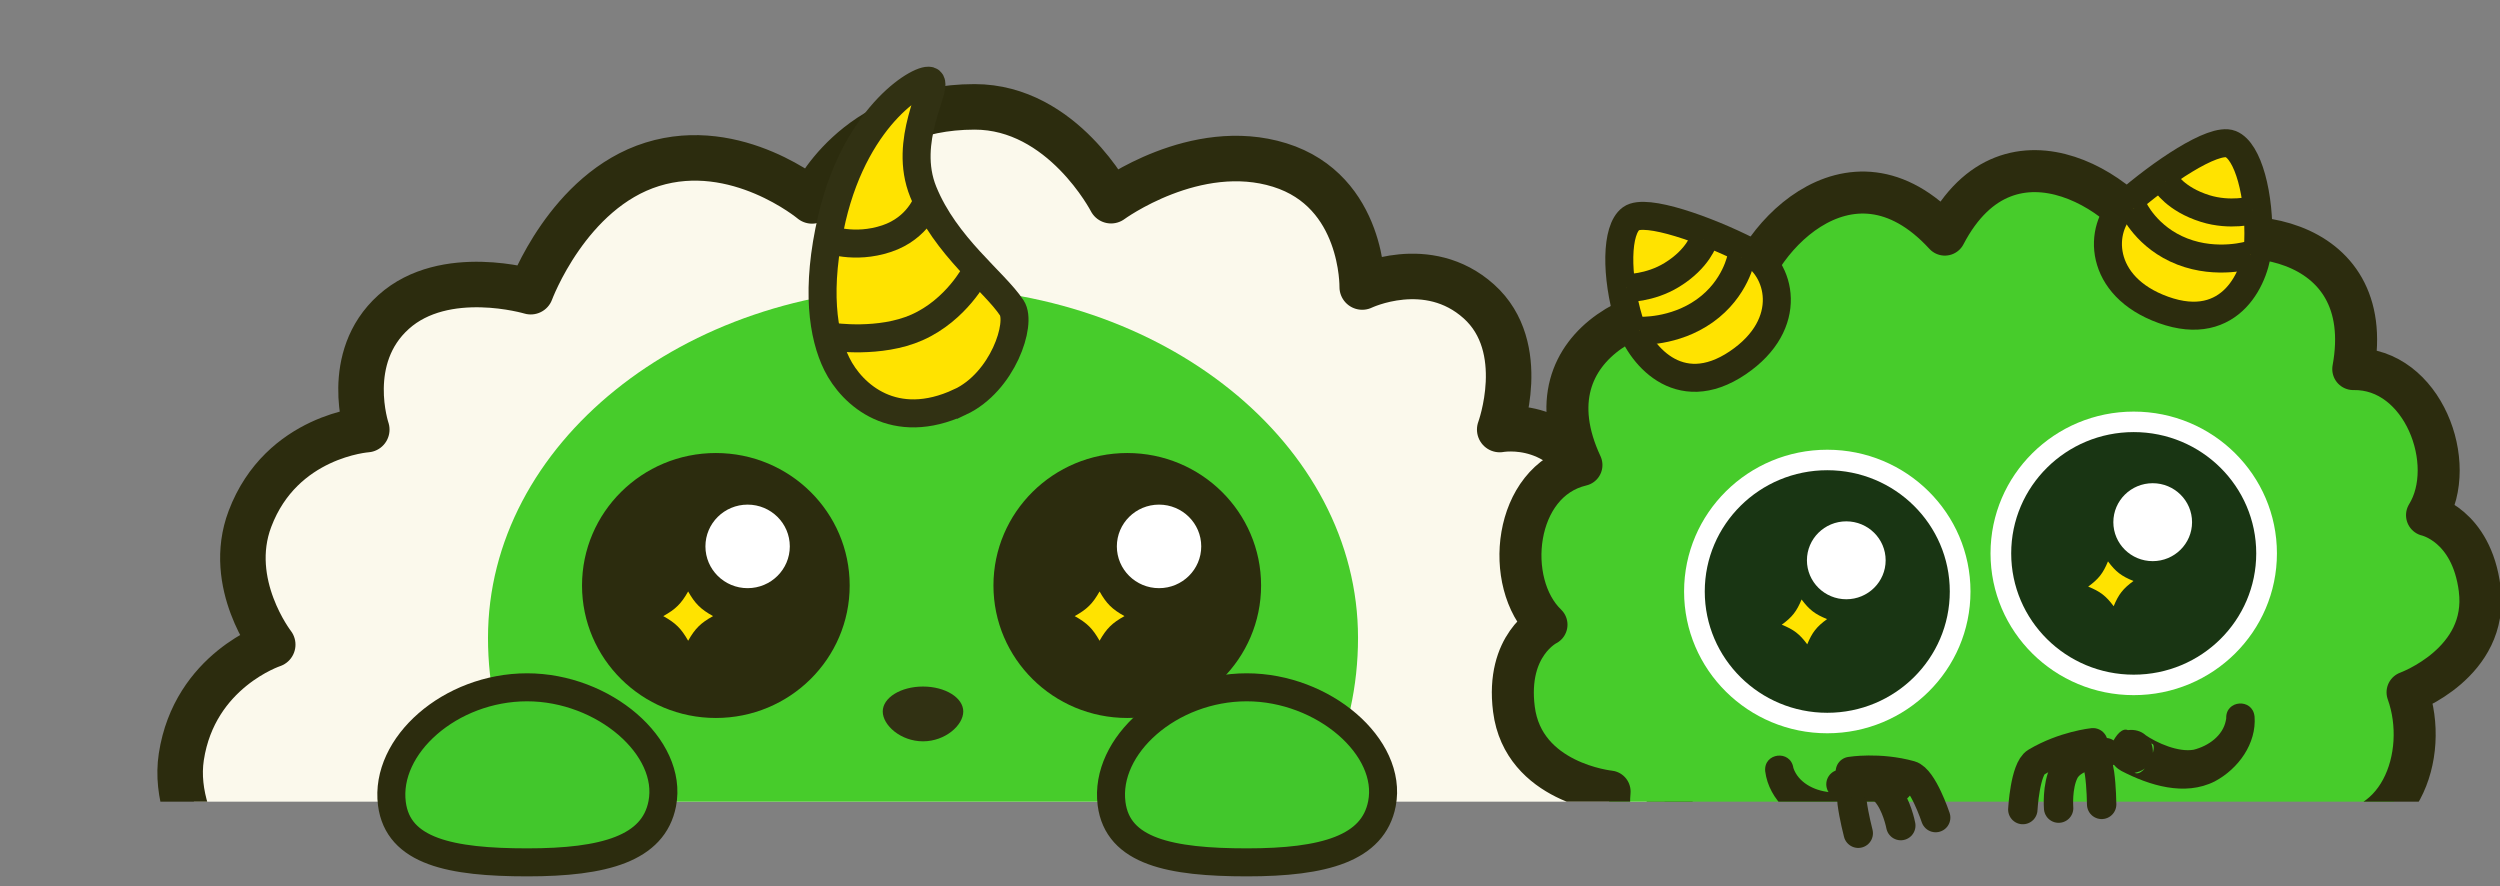<svg width="158" height="56" viewBox="0 0 158 56" fill="none" xmlns="http://www.w3.org/2000/svg">
<rect x="0" y="0" width="158" height="56" fill="#808080" stroke="none"/>
<g clip-path="url(#clip0_144_5407)">
<path d="M116.221 81.603C116.221 81.603 118.256 78.341 118.316 74.784C118.376 71.226 111.967 68.023 111.967 68.023C111.967 68.023 111.974 65.193 112.213 60.805C112.452 56.417 104.645 53.67 104.645 53.67C104.645 53.67 106.075 49.589 104.517 45.063C102.959 40.539 99.593 39.008 99.593 39.008C99.593 39.008 102.729 36.324 101.306 32.337C99.834 28.21 94.782 27.145 94.782 27.145C94.782 27.145 96.699 21.953 93.466 19.048C90.23 16.143 86.212 17.918 86.212 17.918C86.212 17.918 86.331 11.869 81 10.209C75.669 8.548 70.339 12.463 70.339 12.463C70.339 12.463 67.285 6.533 61.717 6.533C54.074 6.533 51.438 12.476 51.438 12.476C51.438 12.476 46.676 8.502 41.345 10.163C36.015 11.823 33.662 18.213 33.662 18.213C33.662 18.213 28.117 16.807 24.882 19.712C21.646 22.617 23.299 26.93 23.299 26.93C23.299 26.93 17.924 28.179 16.068 32.151C14.211 36.125 15.992 40.035 15.992 40.035C15.992 40.035 12.323 41.744 11.531 46.458C10.848 50.526 14.767 54.055 14.767 54.055C14.767 54.055 4.375 56.757 4.614 61.145C4.853 65.532 7.909 68.319 7.909 68.319C7.909 68.319 1.5 71.522 1.56 75.079C1.62 78.637 3.656 81.899 3.656 81.899L116.221 81.603Z" fill="#FBF9EC"/>
<path d="M116.101 81.822C116.101 81.822 118.137 78.56 118.196 75.003C118.256 71.445 111.848 68.242 111.848 68.242C111.848 68.242 114.901 65.456 115.143 61.068C115.384 56.68 104.647 53.67 104.647 53.67C104.647 53.67 106.619 50.226 105.005 44.578C103.693 39.978 99.595 39.01 99.595 39.01C99.595 39.01 102.135 34.882 100.971 31.493C99.19 26.299 94.782 27.147 94.782 27.147C94.782 27.147 96.698 21.955 93.465 19.05C90.23 16.145 86.092 18.139 86.092 18.139C86.092 18.139 86.211 12.091 80.88 10.43C75.55 8.769 70.219 12.684 70.219 12.684C70.219 12.684 67.165 6.754 61.597 6.754C53.954 6.754 51.319 12.697 51.319 12.697C51.319 12.697 46.556 8.723 41.226 10.384C35.895 12.044 33.542 18.435 33.542 18.435C33.542 18.435 28.116 16.809 24.881 19.714C21.646 22.619 23.18 27.151 23.18 27.151C23.18 27.151 17.793 27.513 15.797 32.792C14.246 36.891 17.236 40.74 17.236 40.74C17.236 40.74 12.299 42.357 11.46 47.825C10.734 52.55 15.479 57.287 15.479 57.287C15.479 57.287 4.253 56.975 4.492 61.364C4.731 65.751 7.787 68.538 7.787 68.538C7.787 68.538 1.378 71.741 1.438 75.299C1.498 78.856 3.534 82.118 3.534 82.118L116.099 81.822H116.101Z" stroke="#2C2C0E" stroke-width="2.877" stroke-linecap="round" stroke-linejoin="round"/>
<path d="M85.827 40.313C85.827 52.55 75.413 62.47 58.334 62.47C41.255 62.47 30.841 52.55 30.841 40.313C30.841 28.076 43.149 18.157 58.334 18.157C73.519 18.157 85.827 28.076 85.827 40.313Z" fill="#47CC2B"/>
<path d="M60.879 44.966C60.879 45.836 59.739 46.852 58.334 46.852C56.929 46.852 55.789 45.838 55.789 44.966C55.789 44.094 56.929 43.389 58.334 43.389C59.739 43.389 60.879 44.094 60.879 44.966Z" fill="#313113"/>
<path d="M71.244 45.376C75.915 45.376 79.701 41.628 79.701 37.003C79.701 32.379 75.915 28.631 71.244 28.631C66.573 28.631 62.786 32.379 62.786 37.003C62.786 41.628 66.573 45.376 71.244 45.376Z" fill="#2C2C0E"/>
<path d="M73.251 37.172C74.724 37.172 75.918 35.99 75.918 34.532C75.918 33.074 74.724 31.892 73.251 31.892C71.779 31.892 70.585 33.074 70.585 34.532C70.585 35.99 71.779 37.172 73.251 37.172Z" fill="white"/>
<path d="M67.92 38.938C68.441 38.938 68.441 38.938 67.92 38.938C68.701 38.504 69.055 38.154 69.493 37.38C69.493 37.896 69.493 37.896 69.493 37.38C69.931 38.154 70.285 38.504 71.067 38.938C70.546 38.938 70.546 38.938 71.067 38.938C70.285 39.372 69.931 39.722 69.493 40.495C69.493 39.98 69.493 39.98 69.493 40.495C69.055 39.722 68.701 39.372 67.92 38.938Z" fill="#FFE300"/>
<path d="M45.242 45.376C49.913 45.376 53.7 41.628 53.7 37.003C53.7 32.379 49.913 28.631 45.242 28.631C40.571 28.631 36.784 32.379 36.784 37.003C36.784 41.628 40.571 45.376 45.242 45.376Z" fill="#2C2C0E"/>
<path d="M47.249 37.172C48.722 37.172 49.916 35.99 49.916 34.532C49.916 33.074 48.722 31.892 47.249 31.892C45.777 31.892 44.583 33.074 44.583 34.532C44.583 35.99 45.777 37.172 47.249 37.172Z" fill="white"/>
<path d="M41.918 38.938C42.439 38.938 42.439 38.938 41.918 38.938C42.699 38.504 43.053 38.154 43.491 37.38C43.491 37.896 43.491 37.896 43.491 37.38C43.929 38.154 44.283 38.504 45.065 38.938C44.544 38.938 44.544 38.938 45.065 38.938C44.283 39.372 43.929 39.722 43.491 40.495C43.491 39.98 43.491 39.98 43.491 40.495C43.053 39.722 42.699 39.372 41.918 38.938Z" fill="#FFE300"/>
<path d="M60.668 25.412C63.383 24.144 64.592 20.441 63.948 19.462C62.837 17.78 59.761 15.591 58.351 12.13C57.03 8.883 59.274 5.551 58.801 5.135C58.396 4.78 54.158 7.052 52.58 13.79C51.533 18.266 52.016 21.243 52.89 23.009C53.853 24.954 56.517 27.346 60.666 25.41L60.668 25.412Z" fill="#FFE300" stroke="#313113" stroke-width="1.77" stroke-miterlimit="10"/>
<path d="M52.31 15.105C52.31 15.105 53.964 15.771 56.037 15.081C58.053 14.408 58.613 12.715 58.613 12.715" stroke="#313113" stroke-width="1.77" stroke-miterlimit="10"/>
<path d="M52.625 21.287C52.625 21.287 55.603 21.736 57.954 20.693C60.45 19.587 61.654 17.232 61.654 17.232" stroke="#313113" stroke-width="1.77" stroke-miterlimit="10"/>
<path d="M156.718 37.231C156.2 33.152 153.388 32.558 153.388 32.558C155.395 29.314 153.129 23.248 148.727 23.325C150.307 14.706 141.027 13.615 136.497 16.282C135.063 12.496 127.039 6.923 122.914 14.827C116.846 8.224 110.498 15.51 110.037 19.572C104.963 18.078 96.255 21.486 99.947 29.39C95.638 30.405 95.001 36.856 97.738 39.479C97.738 39.479 95.162 40.743 95.68 44.822C96.271 49.481 101.726 50.025 101.726 50.025C101.338 54.239 104.633 59.105 109.471 57.081C110.378 61.042 117.406 64.181 120.27 59.681C120.936 62.058 126.618 62.993 128.597 59.924C131.29 62.424 136.563 60.1 136.605 57.65C140.526 61.322 146.539 56.511 146.417 52.487C151.637 53.267 153.578 47.705 152.157 43.755C152.157 43.755 157.307 41.893 156.716 37.233L156.718 37.231Z" fill="#47CC2B" stroke="#2C2C0E" stroke-width="2.655" stroke-linecap="round" stroke-linejoin="round"/>
<path d="M134.851 43.933C139.85 43.933 143.902 39.922 143.902 34.973C143.902 30.025 139.85 26.013 134.851 26.013C129.853 26.013 125.801 30.025 125.801 34.973C125.801 39.922 129.853 43.933 134.851 43.933Z" fill="white"/>
<path d="M134.851 42.639C139.128 42.639 142.594 39.207 142.594 34.973C142.594 30.74 139.128 27.308 134.851 27.308C130.575 27.308 127.108 30.74 127.108 34.973C127.108 39.207 130.575 42.639 134.851 42.639Z" fill="#193513"/>
<path d="M136.051 35.464C137.424 35.464 138.538 34.362 138.538 33.002C138.538 31.642 137.424 30.539 136.051 30.539C134.677 30.539 133.563 31.642 133.563 33.002C133.563 34.362 134.677 35.464 136.051 35.464Z" fill="white"/>
<path d="M131.973 37.074C132.446 37.016 132.446 37.016 131.973 37.074C132.634 36.592 132.915 36.231 133.225 35.479C133.284 35.948 133.284 35.948 133.225 35.479C133.712 36.134 134.077 36.413 134.836 36.719C134.363 36.778 134.363 36.778 134.836 36.719C134.174 37.201 133.893 37.563 133.584 38.314C133.525 37.845 133.525 37.845 133.584 38.314C133.097 37.659 132.732 37.381 131.973 37.074Z" fill="#FFE300"/>
<path d="M115.484 46.343C120.483 46.343 124.535 42.331 124.535 37.383C124.535 32.434 120.483 28.423 115.484 28.423C110.486 28.423 106.434 32.434 106.434 37.383C106.434 42.331 110.486 46.343 115.484 46.343Z" fill="white"/>
<path d="M115.484 45.048C119.76 45.048 123.227 41.616 123.227 37.383C123.227 33.149 119.76 29.718 115.484 29.718C111.208 29.718 107.741 33.149 107.741 37.383C107.741 41.616 111.208 45.048 115.484 45.048Z" fill="#193513"/>
<path d="M116.686 37.873C118.059 37.873 119.173 36.771 119.173 35.411C119.173 34.051 118.059 32.949 116.686 32.949C115.312 32.949 114.198 34.051 114.198 35.411C114.198 36.771 115.312 37.873 116.686 37.873Z" fill="white"/>
<path d="M112.607 39.481C113.081 39.423 113.081 39.423 112.607 39.481C113.269 38.999 113.55 38.638 113.86 37.887C113.919 38.355 113.919 38.355 113.86 37.887C114.347 38.542 114.712 38.82 115.471 39.127C114.997 39.185 114.997 39.185 115.471 39.127C114.809 39.608 114.528 39.97 114.218 40.721C114.159 40.252 114.159 40.252 114.218 40.721C113.732 40.066 113.366 39.788 112.607 39.481Z" fill="#FFE300"/>
<path d="M102.955 20.282C102.088 17.37 102.141 14.507 103.084 13.817C103.995 13.149 107.841 14.516 110.514 15.876C112.539 16.906 113.469 20.47 109.822 22.932C106.053 25.476 103.557 22.306 102.955 20.284V20.282Z" fill="#FFE300" stroke="#2C2C0E" stroke-width="1.77" stroke-miterlimit="10"/>
<path d="M102.771 18.205C102.771 18.205 104.247 18.24 105.659 17.375C107.348 16.341 107.693 15.114 107.693 15.114" fill="#FFE300"/>
<path d="M102.771 18.205C102.771 18.205 104.247 18.24 105.659 17.375C107.348 16.341 107.693 15.114 107.693 15.114" stroke="#2C2C0E" stroke-width="1.77" stroke-miterlimit="10"/>
<path d="M103.61 20.902C103.61 20.902 105.801 21.026 107.737 19.648C109.713 18.244 110.052 16.251 110.052 16.251" fill="#FFE300"/>
<path d="M103.61 20.902C103.61 20.902 105.801 21.026 107.737 19.648C109.713 18.244 110.052 16.251 110.052 16.251" stroke="#2C2C0E" stroke-width="1.77" stroke-miterlimit="10"/>
<path d="M142.72 15.338C142.833 12.304 142.067 9.541 140.981 9.105C139.894 8.669 136.544 10.948 134.295 12.919C132.592 14.414 132.581 18.096 136.73 19.586C141.016 21.126 142.643 17.445 142.72 15.338Z" fill="#FFE300" stroke="#2C2C0E" stroke-width="1.77" stroke-miterlimit="10"/>
<path d="M142.379 13.279C142.379 13.279 140.956 13.673 139.372 13.182C137.478 12.593 136.836 11.489 136.836 11.489" fill="#FFE300"/>
<path d="M142.379 13.279C142.379 13.279 140.956 13.673 139.372 13.182C137.478 12.593 136.836 11.489 136.836 11.489" stroke="#2C2C0E" stroke-width="1.77" stroke-miterlimit="10"/>
<path d="M142.24 16.1C142.24 16.1 140.149 16.758 137.927 15.897C135.661 15.02 134.836 13.169 134.836 13.169" fill="#FFE300"/>
<path d="M142.24 16.1C142.24 16.1 140.149 16.758 137.927 15.897C135.661 15.02 134.836 13.169 134.836 13.169" stroke="#2C2C0E" stroke-width="1.77" stroke-miterlimit="10"/>
<path d="M113.337 48.526C113.645 49.44 114.619 49.959 115.599 50.06C116.628 50.123 117.852 49.278 118.6 48.524C118.617 48.504 118.617 48.5 118.595 48.524C118.555 48.566 118.52 48.612 118.487 48.662C118.507 48.629 118.381 48.822 118.338 48.956C118.312 49.028 118.292 49.105 118.281 49.177C117.821 49.275 119.062 51.214 119.702 50.774C117.872 50.791 117.759 48.184 119.58 48.044C120.217 47.606 121.463 49.545 121.003 49.643C120.967 49.88 120.81 50.176 120.708 50.281C120.653 50.351 120.562 50.437 120.496 50.496C119.029 51.668 117.194 52.688 115.225 52.382C113.446 52.005 111.793 50.592 111.56 48.741C111.454 47.571 113.16 47.367 113.34 48.526H113.337Z" fill="#2C2C0E"/>
<path d="M142.488 45.273C142.621 47.001 141.457 48.596 139.97 49.385C138.067 50.344 135.829 49.635 134.07 48.723C133.78 48.557 133.554 48.353 133.404 47.987C132.933 47.978 133.769 45.836 134.482 46.143C136.298 45.93 136.695 48.509 134.902 48.844C135.615 49.153 136.451 47.01 135.98 47.004C135.953 46.934 135.918 46.863 135.878 46.798C135.812 46.673 135.648 46.508 135.674 46.537C135.626 46.491 135.573 46.443 135.522 46.41C136.349 46.99 137.693 47.549 138.637 47.383C139.565 47.153 140.492 46.5 140.675 45.527L140.691 45.444L140.695 45.409V45.396C140.695 45.396 140.695 45.383 140.698 45.407C140.642 44.237 142.36 44.105 142.486 45.273H142.488Z" fill="#2C2C0E"/>
</g>
<path d="M41.855 50.794C41.303 53.637 38.186 54.501 33.329 54.501C28.472 54.501 25.155 53.815 24.768 50.794C24.297 47.12 28.455 43.438 33.312 43.438C38.169 43.438 42.55 47.223 41.855 50.794Z" fill="#42C72C" stroke="#2C2C0E" stroke-width="1.77" stroke-linecap="round" stroke-linejoin="round"/>
<path d="M87.339 50.794C86.787 53.637 83.669 54.501 78.813 54.501C73.956 54.501 70.638 53.815 70.251 50.794C69.781 47.12 73.938 43.438 78.795 43.438C83.652 43.438 88.034 47.223 87.339 50.794Z" fill="#42C72C" stroke="#2C2C0E" stroke-width="1.77" stroke-linecap="round" stroke-linejoin="round"/>
<path d="M127.842 51.164C127.842 51.164 127.98 48.588 128.684 48.172C130.448 47.127 132.276 46.943 132.276 46.943" stroke="#2C2C0E" stroke-width="1.857" stroke-linecap="round" stroke-linejoin="round"/>
<path d="M132.825 50.837C132.825 50.837 132.812 49.729 132.692 48.883C132.621 48.382 132.36 47.512 132.36 47.512" stroke="#2C2C0E" stroke-width="1.857" stroke-linecap="round" stroke-linejoin="round"/>
<path d="M130.105 51.074C130.105 51.074 129.991 49.703 130.461 48.765C131.035 47.617 133.066 47.566 133.066 47.566" stroke="#2C2C0E" stroke-width="1.857" stroke-linecap="round" stroke-linejoin="round"/>
<path d="M122.335 51.671C122.335 51.671 121.523 49.221 120.734 49.004C118.756 48.457 116.944 48.757 116.944 48.757" stroke="#2C2C0E" stroke-width="1.857" stroke-linecap="round" stroke-linejoin="round"/>
<path d="M117.442 52.661C117.442 52.661 117.163 51.587 117.055 50.74C116.991 50.237 117.014 49.329 117.014 49.329" stroke="#2C2C0E" stroke-width="1.857" stroke-linecap="round" stroke-linejoin="round"/>
<path d="M120.13 52.177C120.13 52.177 119.879 50.823 119.178 50.042C118.321 49.084 116.349 49.566 116.349 49.566" stroke="#2C2C0E" stroke-width="1.857" stroke-linecap="round" stroke-linejoin="round"/>
<defs>
<clipPath id="clip0_144_5407">
<rect width="158" height="50.167" fill="white" transform="translate(0 0.5)"/>
</clipPath>
</defs>
</svg>
